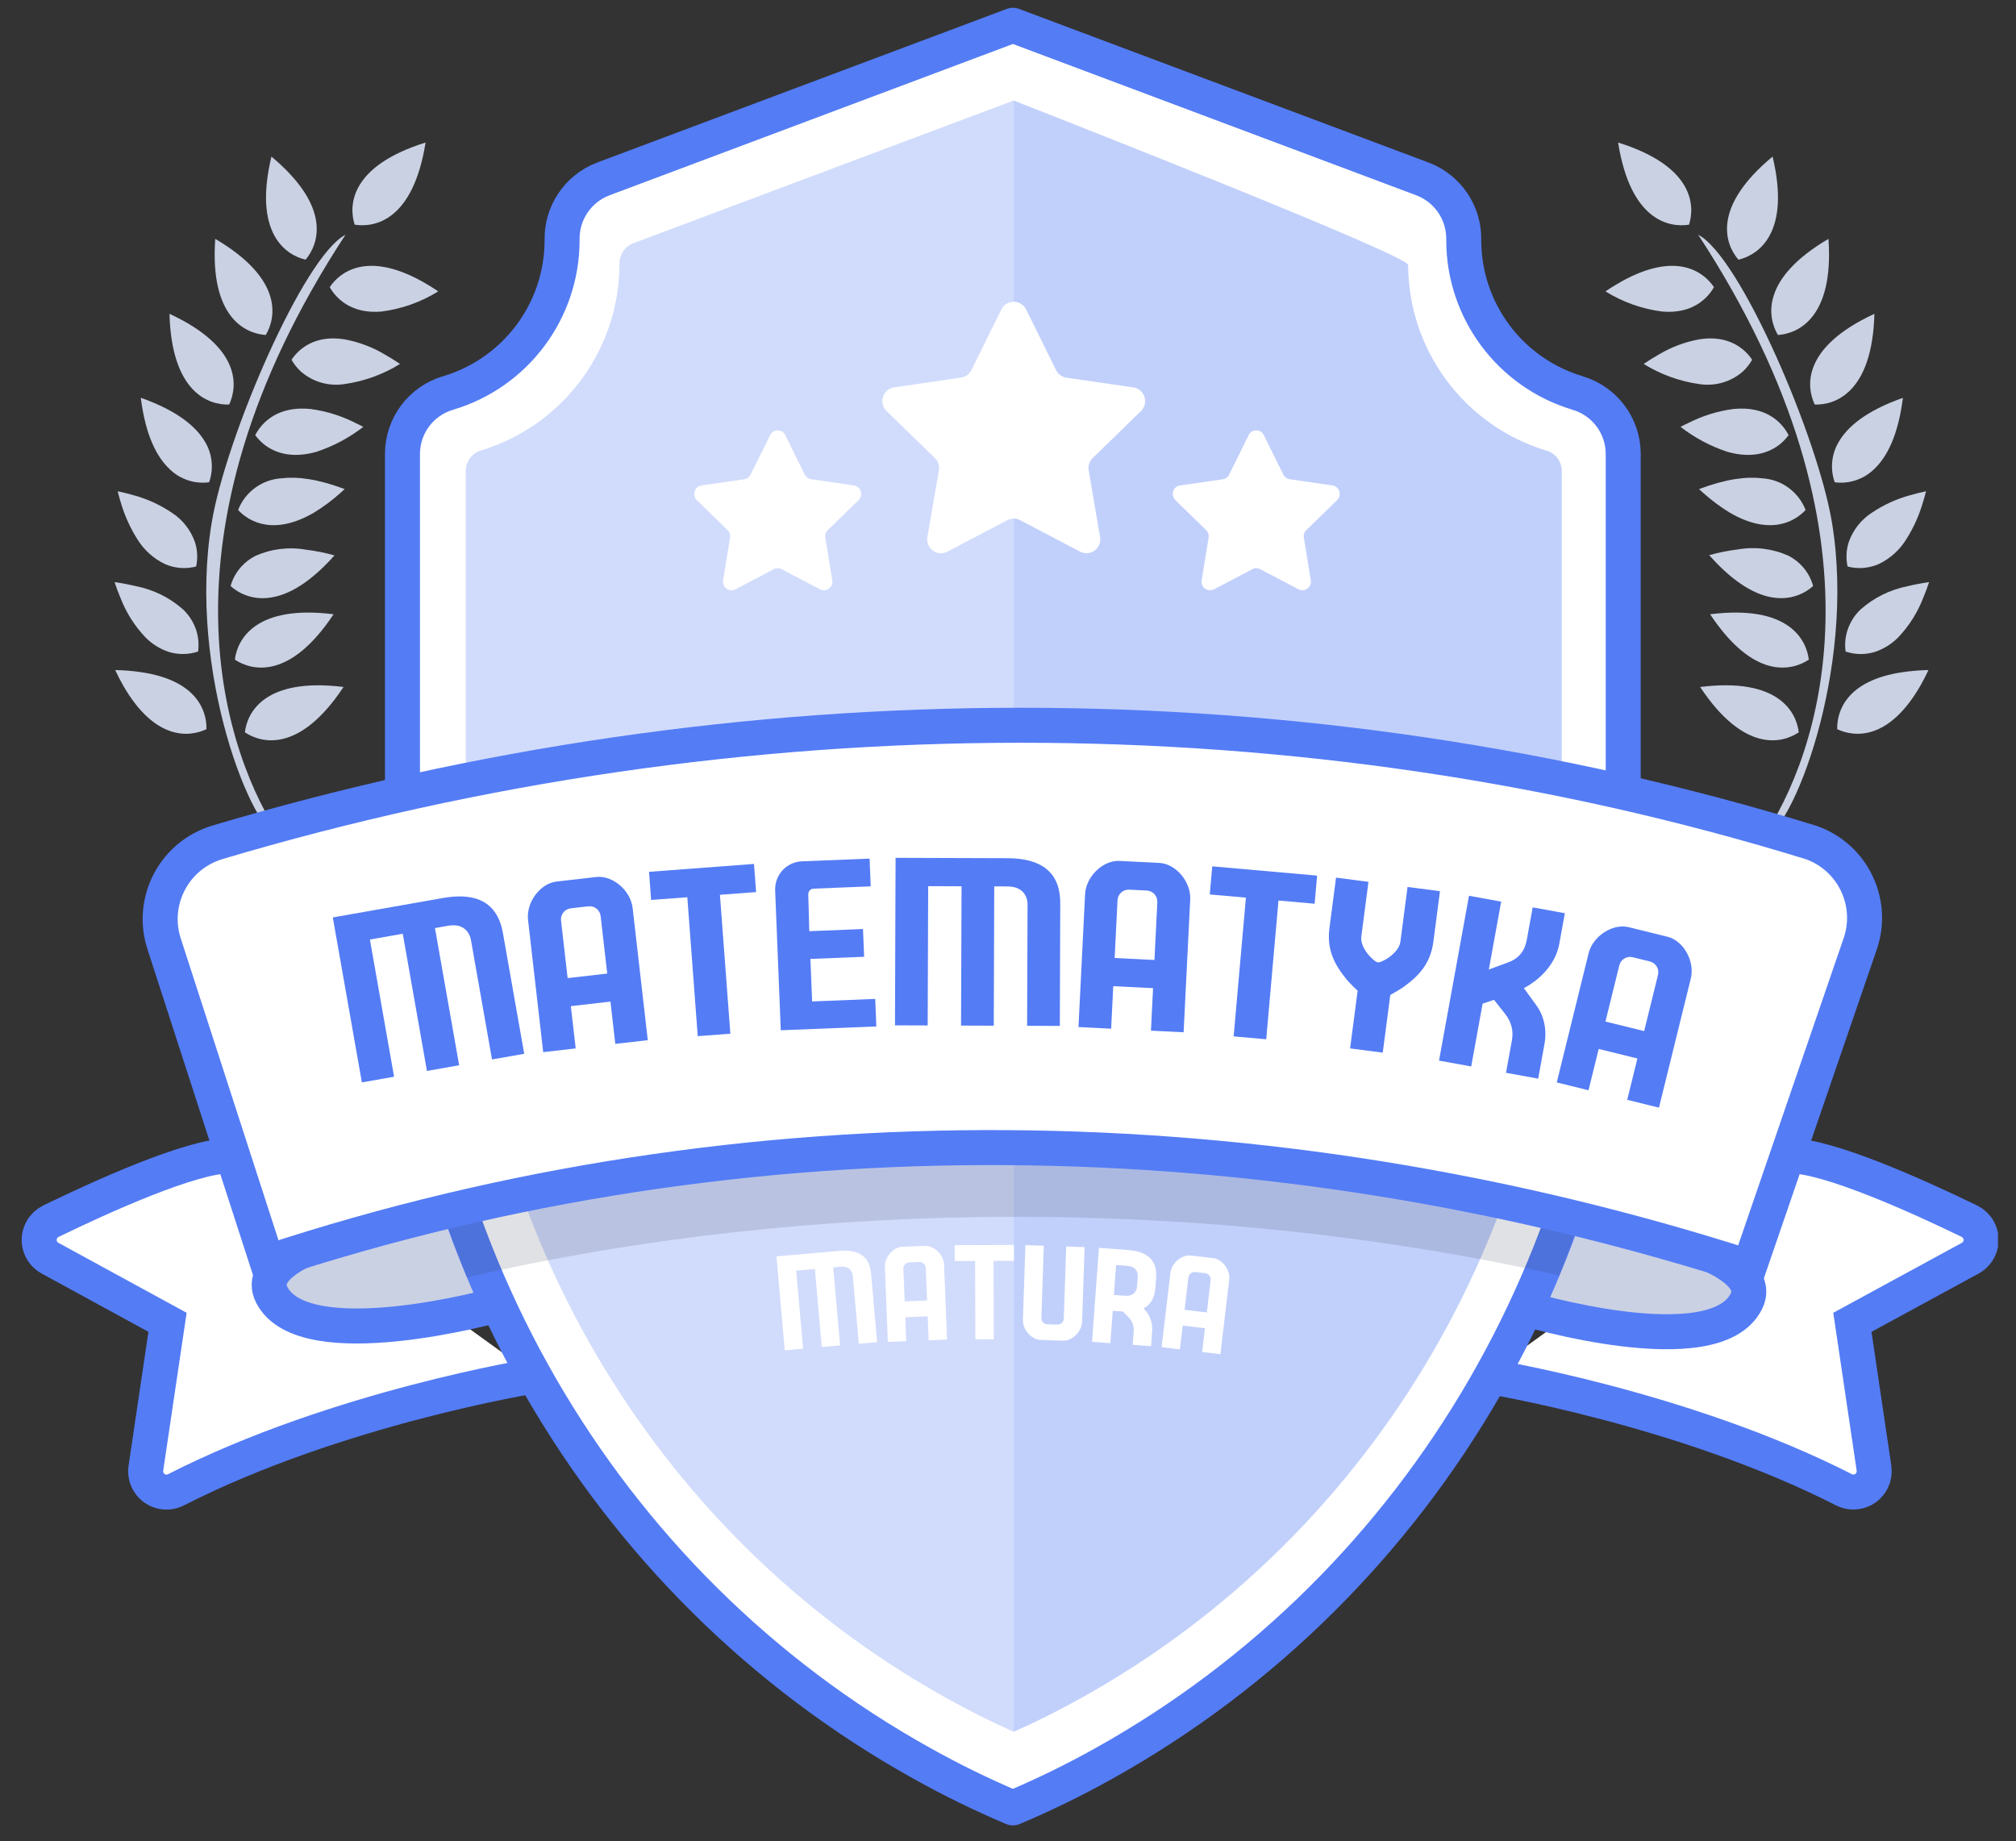 <svg width="288" height="263" viewBox="0 0 288 263" fill="none" xmlns="http://www.w3.org/2000/svg">
<rect x="0" y="0" width="288" height="263" fill="#333333" stroke="none"/>
<g clip-path="url(#clip0_2498_2)">
<path d="M212.204 196.548C212.204 196.548 240.373 201.069 263.444 212.836C264.912 213.567 266.7 212.973 267.43 211.505C267.698 210.965 267.799 210.353 267.715 209.753L264.626 188.903L281.473 179.737C282.91 178.947 283.439 177.141 282.643 175.698C282.352 175.163 281.901 174.736 281.354 174.462C274.119 170.946 261.241 165.118 255.71 165.118" fill="white"/>
<path d="M212.204 196.548C212.204 196.548 240.373 201.069 263.444 212.836C264.912 213.567 266.7 212.973 267.43 211.505C267.698 210.965 267.799 210.353 267.715 209.753L264.626 188.903L281.473 179.737C282.91 178.947 283.439 177.141 282.643 175.698C282.352 175.163 281.901 174.736 281.354 174.462C274.119 170.946 261.241 165.118 255.71 165.118" stroke="#547CF5" stroke-width="5" stroke-miterlimit="10"/>
<path d="M76.356 196.548C76.356 196.548 48.193 201.069 25.127 212.836C23.666 213.579 21.872 212.996 21.13 211.529C20.845 210.971 20.744 210.335 20.845 209.712L23.933 188.903L7.14 179.737C5.703 178.947 5.174 177.141 5.97 175.698C6.261 175.163 6.713 174.736 7.259 174.462C14.5 170.946 27.325 165.118 32.856 165.118" fill="white"/>
<path d="M76.356 196.548C76.356 196.548 48.193 201.069 25.127 212.836C23.666 213.579 21.872 212.996 21.13 211.529C20.845 210.971 20.744 210.335 20.845 209.712L23.933 188.903L7.14 179.737C5.703 178.947 5.174 177.141 5.97 175.698C6.261 175.163 6.713 174.736 7.259 174.462C14.5 170.946 27.325 165.118 32.856 165.118" stroke="#547CF5" stroke-width="5" stroke-miterlimit="10"/>
<path d="M66.033 172.537C66.033 172.537 34.841 177.016 38.803 184.94C43.383 194.088 71.005 186.425 71.005 186.425L66.033 172.531V172.537Z" fill="#CAD1E3" stroke="#547CF5" stroke-width="5" stroke-miterlimit="10"/>
<path d="M222.586 173.528C222.586 173.528 253.439 177.989 249.477 185.913C244.897 195.061 217.768 186.905 217.768 186.905L222.586 173.528Z" fill="#CAD1E3" stroke="#547CF5" stroke-width="5" stroke-miterlimit="10"/>
<path d="M261.725 74.743C259.741 62.583 248.574 36.595 242.604 33.541C270.992 76.911 259.646 108.162 251.799 119.746C255.821 119.33 265.194 95.884 261.725 74.743Z" fill="#CAD1E3"/>
<path d="M262.458 104.168C264.894 105.327 269.812 105.832 274.35 97.943C274.737 97.272 275.111 96.535 275.497 95.721C274.249 95.745 273.008 95.846 271.772 96.03C263.795 97.206 262.399 101.596 262.458 104.162V104.168Z" fill="#CAD1E3"/>
<path d="M267.423 73.233C265.873 74.231 264.709 75.716 264.103 77.457C263.741 78.579 263.687 79.779 263.937 80.932C265.398 81.312 266.948 81.199 268.338 80.605C270.025 79.815 271.433 78.538 272.389 76.94C273.322 75.449 274.059 73.845 274.581 72.164C274.777 71.552 274.968 70.905 275.146 70.18C274.296 70.364 273.5 70.56 272.77 70.774C270.869 71.303 269.069 72.134 267.429 73.233H267.423Z" fill="#CAD1E3"/>
<path d="M265.776 87.086C264.891 87.935 264.238 88.993 263.881 90.169C263.596 91.113 263.519 92.105 263.662 93.08C265.022 93.537 266.483 93.555 267.855 93.127C269.097 92.711 270.22 92.01 271.146 91.084C272.714 89.444 273.938 87.508 274.752 85.387C275.037 84.704 275.328 83.961 275.584 83.159C274.473 83.32 273.463 83.516 272.542 83.736C270.029 84.229 267.689 85.381 265.776 87.086Z" fill="#CAD1E3"/>
<path d="M231.158 20.362C232.922 31.488 238.411 32.557 241.292 32.094C242.171 29.308 241.903 23.718 231.158 20.362Z" fill="#CAD1E3"/>
<path d="M248.347 37.099C251.192 36.428 255.849 33.321 253.224 22.368C244.521 29.603 246.416 34.86 248.347 37.099Z" fill="#CAD1E3"/>
<path d="M259.249 57.794C262.16 57.883 267.465 56.101 267.774 44.832C257.521 49.566 257.984 55.138 259.249 57.794Z" fill="#CAD1E3"/>
<path d="M256.968 104.622C256.624 101.717 254.057 96.745 242.878 98.141C249.103 107.532 254.539 106.237 256.968 104.622Z" fill="#CAD1E3"/>
<path d="M253.986 47.857C256.896 47.661 261.999 45.368 261.209 34.123C251.497 39.832 252.501 45.339 253.986 47.857Z" fill="#CAD1E3"/>
<path d="M262.607 63.248C261.626 64.964 261.442 67.032 262.102 68.897C264.157 69.164 266.218 68.481 267.709 67.043C269.533 65.339 271.166 62.256 271.844 56.838C266.521 58.703 263.836 61.032 262.607 63.248Z" fill="#CAD1E3"/>
<path d="M248.971 53.079C249.499 52.592 249.951 52.022 250.307 51.392C249.238 49.788 246.91 47.822 242.787 48.469C240.761 48.832 238.819 49.556 237.049 50.602C236.336 51.006 235.582 51.463 234.809 51.992C237.221 53.489 239.924 54.469 242.734 54.867C244.973 55.224 247.254 54.57 248.965 53.085L248.971 53.079Z" fill="#CAD1E3"/>
<path d="M244.85 41.022C243.365 38.8 239.451 35.889 231.681 40.19C230.938 40.606 230.166 41.069 229.352 41.628C231.823 43.16 234.591 44.146 237.478 44.509C241.702 44.865 243.9 42.703 244.85 41.022Z" fill="#CAD1E3"/>
<path d="M254.296 63.445C254.754 63.07 255.163 62.643 255.514 62.167C254.581 60.344 252.294 57.944 247.59 58.431C245.368 58.728 243.218 59.399 241.216 60.415C240.842 60.593 240.461 60.772 240.075 60.979C242.083 62.536 244.334 63.736 246.746 64.538C250.334 65.565 252.764 64.668 254.296 63.451V63.445Z" fill="#CAD1E3"/>
<path d="M256.939 84.993C257.705 84.696 258.412 84.263 259.018 83.716C258.727 82.653 258.186 81.679 257.443 80.871C256.879 80.259 256.208 79.754 255.459 79.374C253.196 78.37 250.683 78.061 248.248 78.495C246.87 78.661 245.51 78.934 244.173 79.308C249.84 85.712 254.212 86.057 256.933 84.993H256.939Z" fill="#CAD1E3"/>
<path d="M257.942 72.858C256.944 70.28 254.539 68.51 251.776 68.332C249.549 68.053 246.602 68.403 242.718 69.87L243.294 70.393C244.47 71.45 245.741 72.401 247.09 73.227C252.768 76.535 256.327 74.593 257.942 72.858Z" fill="#CAD1E3"/>
<path d="M258.404 94.233C258.048 91.328 255.481 86.356 244.302 87.752C250.527 97.143 255.963 95.854 258.404 94.233Z" fill="#CAD1E3"/>
<path d="M30.229 74.743C32.213 62.583 43.38 36.595 49.35 33.541C20.962 76.911 32.308 108.162 40.155 119.746C36.133 119.33 26.73 95.884 30.229 74.743Z" fill="#CAD1E3"/>
<path d="M29.494 104.168C27.059 105.327 22.14 105.832 17.602 97.943C17.216 97.272 16.842 96.535 16.455 95.721C17.703 95.745 18.944 95.846 20.18 96.03C28.158 97.206 29.554 101.596 29.494 104.162V104.168Z" fill="#CAD1E3"/>
<path d="M24.531 73.233C26.081 74.231 27.246 75.716 27.852 77.457C28.214 78.579 28.267 79.779 28.018 80.932C26.557 81.312 25.006 81.199 23.616 80.605C21.929 79.815 20.521 78.538 19.565 76.94C18.632 75.449 17.896 73.845 17.373 72.164C17.177 71.552 16.987 70.905 16.809 70.18C17.658 70.364 18.454 70.56 19.185 70.774C21.086 71.303 22.892 72.128 24.525 73.233H24.531Z" fill="#CAD1E3"/>
<path d="M26.177 87.086C27.062 87.935 27.716 88.999 28.078 90.169C28.351 91.113 28.428 92.105 28.298 93.08C26.938 93.531 25.47 93.549 24.098 93.127C22.857 92.711 21.734 92.01 20.807 91.084C19.239 89.444 18.015 87.508 17.201 85.387C16.916 84.728 16.637 83.985 16.37 83.159C17.481 83.32 18.491 83.516 19.411 83.736C21.924 84.229 24.264 85.381 26.177 87.086Z" fill="#CAD1E3"/>
<path d="M60.796 20.362C59.032 31.488 53.543 32.557 50.662 32.094C49.783 29.308 50.05 23.718 60.796 20.362Z" fill="#CAD1E3"/>
<path d="M43.654 37.099C40.809 36.428 36.151 33.321 38.777 22.368C47.426 29.603 45.537 34.86 43.654 37.099Z" fill="#CAD1E3"/>
<path d="M32.736 57.794C29.825 57.883 24.52 56.101 24.211 44.832C34.434 49.566 33.983 55.138 32.736 57.794Z" fill="#CAD1E3"/>
<path d="M34.987 104.621C35.314 101.71 37.898 96.756 49.077 98.14C42.852 107.532 37.417 106.237 34.987 104.621Z" fill="#CAD1E3"/>
<path d="M37.971 47.857C35.061 47.661 29.958 45.368 30.748 34.123C40.461 39.832 39.457 45.339 37.971 47.857Z" fill="#CAD1E3"/>
<path d="M29.369 63.248C30.349 64.965 30.533 67.032 29.873 68.897C27.812 69.17 25.739 68.481 24.248 67.032C22.424 65.327 20.791 62.244 20.114 56.826C25.406 58.698 28.121 61.026 29.369 63.248Z" fill="#CAD1E3"/>
<path d="M42.983 53.079C42.454 52.592 42.003 52.022 41.647 51.392C42.716 49.788 45.044 47.822 49.167 48.469C51.192 48.832 53.135 49.556 54.905 50.602C55.618 51.006 56.372 51.463 57.145 51.992C54.733 53.489 52.03 54.469 49.22 54.867C46.981 55.224 44.7 54.57 42.989 53.085L42.983 53.079Z" fill="#CAD1E3"/>
<path d="M47.105 41.022C48.59 38.8 52.505 35.889 60.275 40.19C61.017 40.606 61.79 41.069 62.603 41.628C60.132 43.16 57.364 44.146 54.477 44.509C50.254 44.865 48.056 42.703 47.105 41.022Z" fill="#CAD1E3"/>
<path d="M37.679 63.445C37.221 63.07 36.811 62.643 36.461 62.167C37.394 60.344 39.681 57.944 44.385 58.431C46.607 58.728 48.757 59.399 50.759 60.415C51.133 60.593 51.514 60.772 51.9 60.979C49.898 62.536 47.64 63.736 45.229 64.538C41.641 65.565 39.193 64.668 37.679 63.451V63.445Z" fill="#CAD1E3"/>
<path d="M35.018 84.997C34.251 84.7 33.544 84.266 32.939 83.72C33.236 82.669 33.77 81.706 34.513 80.904C35.077 80.293 35.748 79.788 36.497 79.407C38.76 78.404 41.273 78.095 43.708 78.528C45.086 78.695 46.447 78.968 47.783 79.342C42.116 85.716 37.744 86.061 35.024 84.997H35.018Z" fill="#CAD1E3"/>
<path d="M34.014 72.858C35.012 70.28 37.418 68.51 40.18 68.332C42.408 68.053 45.354 68.403 49.239 69.87L48.663 70.393C47.487 71.45 46.216 72.401 44.867 73.227C39.188 76.535 35.63 74.593 34.014 72.858Z" fill="#CAD1E3"/>
<path d="M33.551 94.233C33.908 91.328 36.522 86.356 47.654 87.752C41.428 97.143 35.993 95.854 33.551 94.233Z" fill="#CAD1E3"/>
<path d="M225.348 56.132C215.718 53.245 209.119 44.388 209.107 34.331V34.272C209.178 30.434 206.844 26.965 203.262 25.581L144.703 3.614L86.132 25.581C82.556 26.965 80.222 30.434 80.299 34.272V34.331C80.287 44.388 73.682 53.245 64.047 56.132C60.185 57.248 57.524 60.771 57.495 64.793V124.207C57.495 177.021 85.574 226.266 131.718 251.921C135.923 254.274 140.26 256.394 144.697 258.271C149.134 256.4 153.465 254.286 157.665 251.939C203.808 226.224 231.888 177.021 231.888 124.207V64.816C231.87 60.789 229.203 57.26 225.336 56.138L225.348 56.132Z" fill="white" stroke="#547CF5" stroke-width="5" stroke-miterlimit="10" stroke-linejoin="round"/>
<path d="M144.822 14.366L90.416 34.777C89.216 35.27 88.455 36.458 88.503 37.747C88.473 49.978 80.472 60.765 68.775 64.341C67.481 64.698 66.572 65.862 66.548 67.204V124.498C66.548 173.754 92.827 218.989 135.128 242.53C138.365 244.336 141.62 245.969 144.828 247.395C148.036 245.969 151.297 244.336 154.54 242.53C196.841 218.989 223.108 173.754 223.108 124.498V67.228C223.085 65.885 222.182 64.721 220.887 64.365C209.208 60.813 201.207 50.061 201.159 37.848C201.159 36.38 144.828 14.366 144.828 14.366H144.822Z" fill="#C1D0FB"/>
<path opacity="0.25" d="M144.775 14.383L90.416 34.775C89.216 35.269 88.455 36.456 88.503 37.745C88.473 49.976 80.472 60.764 68.775 64.34C67.481 64.696 66.572 65.861 66.548 67.203V124.497C66.548 173.753 92.827 218.988 135.128 242.529C138.365 244.335 141.62 245.968 144.828 247.394V14.513L144.781 14.383H144.775Z" fill="white"/>
<path opacity="0.15" d="M231.027 122.83C174.547 110.118 114.414 110.397 56.634 123.531V124.202C56.634 144.286 59.158 164.53 66.732 182.488C116.505 170.982 172.914 171.011 222.734 182.203C230.177 164.364 231.027 144.126 231.027 124.208V122.83Z" fill="#323A4F"/>
<path d="M146.557 44.145L150.876 52.895C151.161 53.459 151.707 53.857 152.331 53.952L161.99 55.36C163.065 55.568 163.766 56.607 163.558 57.682C163.487 58.051 163.314 58.389 163.059 58.657L156.073 65.464C155.622 65.916 155.42 66.551 155.521 67.181L157.166 76.804C157.303 77.891 156.531 78.883 155.444 79.014C155.075 79.061 154.701 79.002 154.363 78.842L145.72 74.303C145.155 74.012 144.484 74.012 143.914 74.303L135.283 78.842C134.291 79.311 133.114 78.889 132.645 77.897C132.485 77.553 132.425 77.172 132.473 76.798L134.13 67.175C134.231 66.545 134.023 65.91 133.578 65.458L126.58 58.651C125.832 57.849 125.879 56.596 126.675 55.847C126.948 55.592 127.293 55.419 127.661 55.348L137.314 53.94C137.944 53.851 138.49 53.453 138.769 52.883L143.088 44.133C143.617 43.176 144.823 42.826 145.779 43.361C146.106 43.539 146.373 43.812 146.551 44.133L146.557 44.145Z" fill="white"/>
<path d="M112.235 62.273L114.962 67.791C115.14 68.154 115.484 68.403 115.882 68.463L121.977 69.342C122.648 69.443 123.112 70.066 123.016 70.738C122.975 71.005 122.856 71.249 122.666 71.433L118.258 75.733C117.961 76.007 117.831 76.416 117.902 76.814L118.894 82.891C119.013 83.557 118.567 84.186 117.908 84.305C117.641 84.353 117.361 84.305 117.124 84.18L111.677 81.317C111.32 81.127 110.893 81.127 110.536 81.317L105.077 84.18C104.483 84.495 103.746 84.275 103.426 83.681C103.295 83.438 103.253 83.165 103.301 82.897L104.293 76.82C104.364 76.422 104.234 76.019 103.948 75.739L99.541 71.439C99.06 70.963 99.048 70.185 99.523 69.698C99.707 69.508 99.951 69.383 100.212 69.348L106.307 68.469C106.705 68.415 107.055 68.16 107.227 67.797L109.96 62.279C110.192 61.649 110.893 61.322 111.522 61.554C111.861 61.679 112.122 61.94 112.247 62.279L112.235 62.273Z" fill="white"/>
<path d="M180.599 62.273L183.326 67.791C183.504 68.154 183.848 68.403 184.246 68.463L190.341 69.342C191.012 69.443 191.476 70.066 191.381 70.738C191.339 71.005 191.22 71.249 191.03 71.433L186.622 75.733C186.325 76.007 186.195 76.416 186.266 76.814L187.258 82.891C187.377 83.557 186.931 84.186 186.272 84.305C186.005 84.353 185.725 84.305 185.488 84.18L180.041 81.317C179.684 81.127 179.257 81.127 178.9 81.317L173.441 84.18C172.847 84.495 172.11 84.275 171.79 83.681C171.659 83.438 171.617 83.165 171.665 82.897L172.657 76.82C172.728 76.422 172.598 76.019 172.312 75.739L167.905 71.439C167.424 70.963 167.412 70.185 167.887 69.698C168.071 69.508 168.315 69.383 168.576 69.348L174.671 68.469C175.069 68.415 175.419 68.16 175.591 67.797L178.324 62.279C178.556 61.649 179.257 61.322 179.886 61.554C180.225 61.679 180.486 61.94 180.611 62.279L180.599 62.273Z" fill="white"/>
<path d="M249.876 181.031C181.29 158.986 106.675 157.757 38.178 180.33L23.447 134.839C21.528 128.953 24.646 122.614 30.474 120.529L30.937 120.369C105.808 98.058 186.232 97.986 258.768 120.369C264.709 122.478 267.815 129.006 265.707 134.946C265.689 135 265.665 135.059 265.647 135.113L249.882 181.031H249.876Z" fill="white" stroke="#547CF5" stroke-width="5" stroke-miterlimit="10" stroke-linecap="round"/>
<path d="M125.304 191.736L122.686 191.966L121.828 182.231C121.806 181.98 121.613 180.822 120.089 180.957L119.031 181.05L120.015 192.202L117.397 192.433L116.414 181.281L113.742 181.516L114.726 192.668L112.108 192.899L110.925 179.488L119.89 178.698C122.059 178.506 124.183 179.024 124.439 181.928L125.304 191.736Z" fill="white"/>
<path d="M129.238 185.914L132.439 185.788L132.256 181.147C132.236 180.644 131.825 180.264 131.321 180.284L129.918 180.339C129.415 180.359 129.035 180.77 129.054 181.274L129.238 185.914ZM132.663 191.471L132.528 188.054L129.327 188.18L129.462 191.597L126.836 191.701L126.414 181.018C126.358 179.597 127.599 178.161 128.93 178.108L132.131 177.982C133.462 177.93 134.811 179.263 134.867 180.684L135.289 191.367L132.663 191.471Z" fill="white"/>
<path d="M144.841 177.855L144.848 180.123L141.932 180.132L141.967 191.327L139.339 191.335L139.304 180.14L136.388 180.149L136.381 177.881L144.841 177.855Z" fill="white"/>
<path d="M146.131 188.525L146.488 177.876L149.114 177.964L148.769 188.254C148.752 188.757 149.135 189.166 149.638 189.183L151.041 189.23C151.545 189.247 151.954 188.865 151.971 188.361L152.316 178.071L154.942 178.159L154.585 188.809C154.538 190.23 153.196 191.572 151.865 191.527L148.663 191.42C147.332 191.375 146.083 189.946 146.131 188.525Z" fill="white"/>
<path d="M165.161 182.534L165.052 184.006C164.938 185.549 164.276 186.439 163.357 186.912L163.624 187.203C164.292 187.938 164.68 189.032 164.594 190.198L164.437 192.316L161.817 192.123L161.959 190.202C162.014 189.448 161.794 188.764 161.174 188.123L160.436 187.364L158.964 187.255L158.622 191.886L156.001 191.692L156.994 178.266L161.194 178.577C163.348 178.736 165.376 179.626 165.161 182.534ZM159.131 184.994L160.711 185.11C162.237 185.223 162.413 184.063 162.431 183.812L162.538 182.376C162.556 182.125 162.553 180.951 161.027 180.838L159.447 180.722L159.131 184.994Z" fill="white"/>
<path d="M169.222 187.118L172.404 187.495L172.951 182.884C173.011 182.384 172.664 181.944 172.164 181.884L170.77 181.719C170.269 181.659 169.829 182.006 169.77 182.506L169.222 187.118ZM171.733 193.143L172.136 189.747L168.955 189.37L168.552 192.766L165.942 192.456L167.203 181.839C167.37 180.427 168.821 179.204 170.143 179.361L173.325 179.738C174.647 179.895 175.771 181.424 175.603 182.836L174.343 193.453L171.733 193.143Z" fill="white"/>
<path d="M74.888 150.542L70.288 151.353L67.271 134.244C67.193 133.803 66.675 131.783 63.997 132.255L62.138 132.583L65.593 152.181L60.993 152.992L57.538 133.394L52.843 134.222L56.298 153.819L51.698 154.631L47.543 131.063L63.297 128.285C67.109 127.613 70.949 128.202 71.849 133.307L74.888 150.542Z" fill="#547CF5"/>
<path d="M81.09 139.731L86.748 139.083L85.808 130.882C85.706 129.992 84.926 129.373 84.036 129.475L81.557 129.759C80.667 129.861 80.048 130.641 80.15 131.531L81.09 139.731ZM87.899 149.127L87.207 143.088L81.549 143.736L82.241 149.776L77.601 150.308L75.436 131.427C75.148 128.916 77.156 126.206 79.508 125.936L85.166 125.288C87.518 125.018 90.088 127.203 90.376 129.714L92.54 148.595L87.899 149.127Z" fill="#547CF5"/>
<path d="M107.714 123.421L108.016 127.441L102.847 127.828L104.336 147.673L99.678 148.022L98.189 128.178L93.021 128.566L92.719 124.546L107.714 123.421Z" fill="#547CF5"/>
<path d="M115.467 127.782L115.613 133.027L123.286 132.719L123.445 136.683L115.773 136.991L116.017 143.065L125.032 142.703L125.19 146.635L111.539 147.183L110.738 127.235C110.648 124.997 112.334 123.136 114.572 123.047L124.227 122.659L124.386 126.623L116.234 126.95C115.786 126.968 115.449 127.334 115.467 127.782Z" fill="#547CF5"/>
<path d="M151.403 146.56L146.732 146.544L146.793 129.171C146.794 128.723 146.642 126.643 143.922 126.633L142.035 126.627L141.965 146.527L137.293 146.511L137.364 126.611L132.596 126.594L132.526 146.494L127.855 146.478L127.94 122.547L143.936 122.602C147.808 122.616 151.483 123.876 151.464 129.059L151.403 146.56Z" fill="#547CF5"/>
<path d="M159.236 136.859L164.924 137.141L165.333 128.897C165.377 128.002 164.709 127.264 163.814 127.22L161.322 127.096C160.427 127.052 159.689 127.72 159.645 128.614L159.236 136.859ZM164.423 147.239L164.724 141.167L159.036 140.885L158.735 146.956L154.07 146.725L155.011 127.744C155.136 125.219 157.559 122.873 159.924 122.99L165.612 123.273C167.977 123.39 170.155 125.965 170.03 128.489L169.088 147.47L164.423 147.239Z" fill="#547CF5"/>
<path d="M188.157 125.088L187.803 129.104L182.64 128.647L180.888 148.47L176.235 148.059L177.987 128.236L172.824 127.78L173.179 123.764L188.157 125.088Z" fill="#547CF5"/>
<path d="M192.872 149.773L193.949 141.524C193.112 140.77 192.465 140.04 192.438 140.004C190.683 137.871 189.508 135.75 189.923 132.577L190.863 125.376L195.495 125.98L194.472 133.816C194.26 135.434 196.262 137.406 196.833 137.48C197.404 137.555 199.844 136.164 200.055 134.546L201.079 126.71L205.71 127.314L204.77 134.516C204.356 137.688 202.675 139.437 200.432 141.048C200.396 141.076 199.584 141.615 198.613 142.133L197.536 150.382L192.872 149.773Z" fill="#547CF5"/>
<path d="M205.575 151.515L209.858 127.97L214.454 128.806L212.691 138.501L215.409 137.5C217.043 136.919 217.833 135.794 218.114 134.252L218.955 129.625L223.551 130.461L222.761 134.805C222.228 137.732 220.045 139.904 217.701 141.168L219.495 143.641C220.537 145.066 221.017 147.072 220.645 149.118L219.74 154.092L215.144 153.256L215.986 148.629C216.227 147.307 215.966 146.056 214.991 144.805L213.431 142.831L211.803 143.38L210.171 152.351L205.575 151.515Z" fill="#547CF5"/>
<path d="M229.35 145.937L234.88 147.301L236.856 139.286C237.07 138.416 236.555 137.564 235.686 137.35L233.263 136.753C232.393 136.538 231.541 137.053 231.326 137.923L229.35 145.937ZM232.46 157.117L233.915 151.215L228.385 149.851L226.93 155.753L222.395 154.635L226.944 136.183C227.549 133.729 230.376 131.889 232.674 132.456L238.204 133.819C240.502 134.386 242.149 137.329 241.544 139.783L236.995 158.235L232.46 157.117Z" fill="#547CF5"/>
</g>
<defs>
<clipPath id="clip0_2498_2">
<rect width="282.516" height="263" fill="white" transform="translate(2.912)"/>
</clipPath>
</defs>
</svg>
